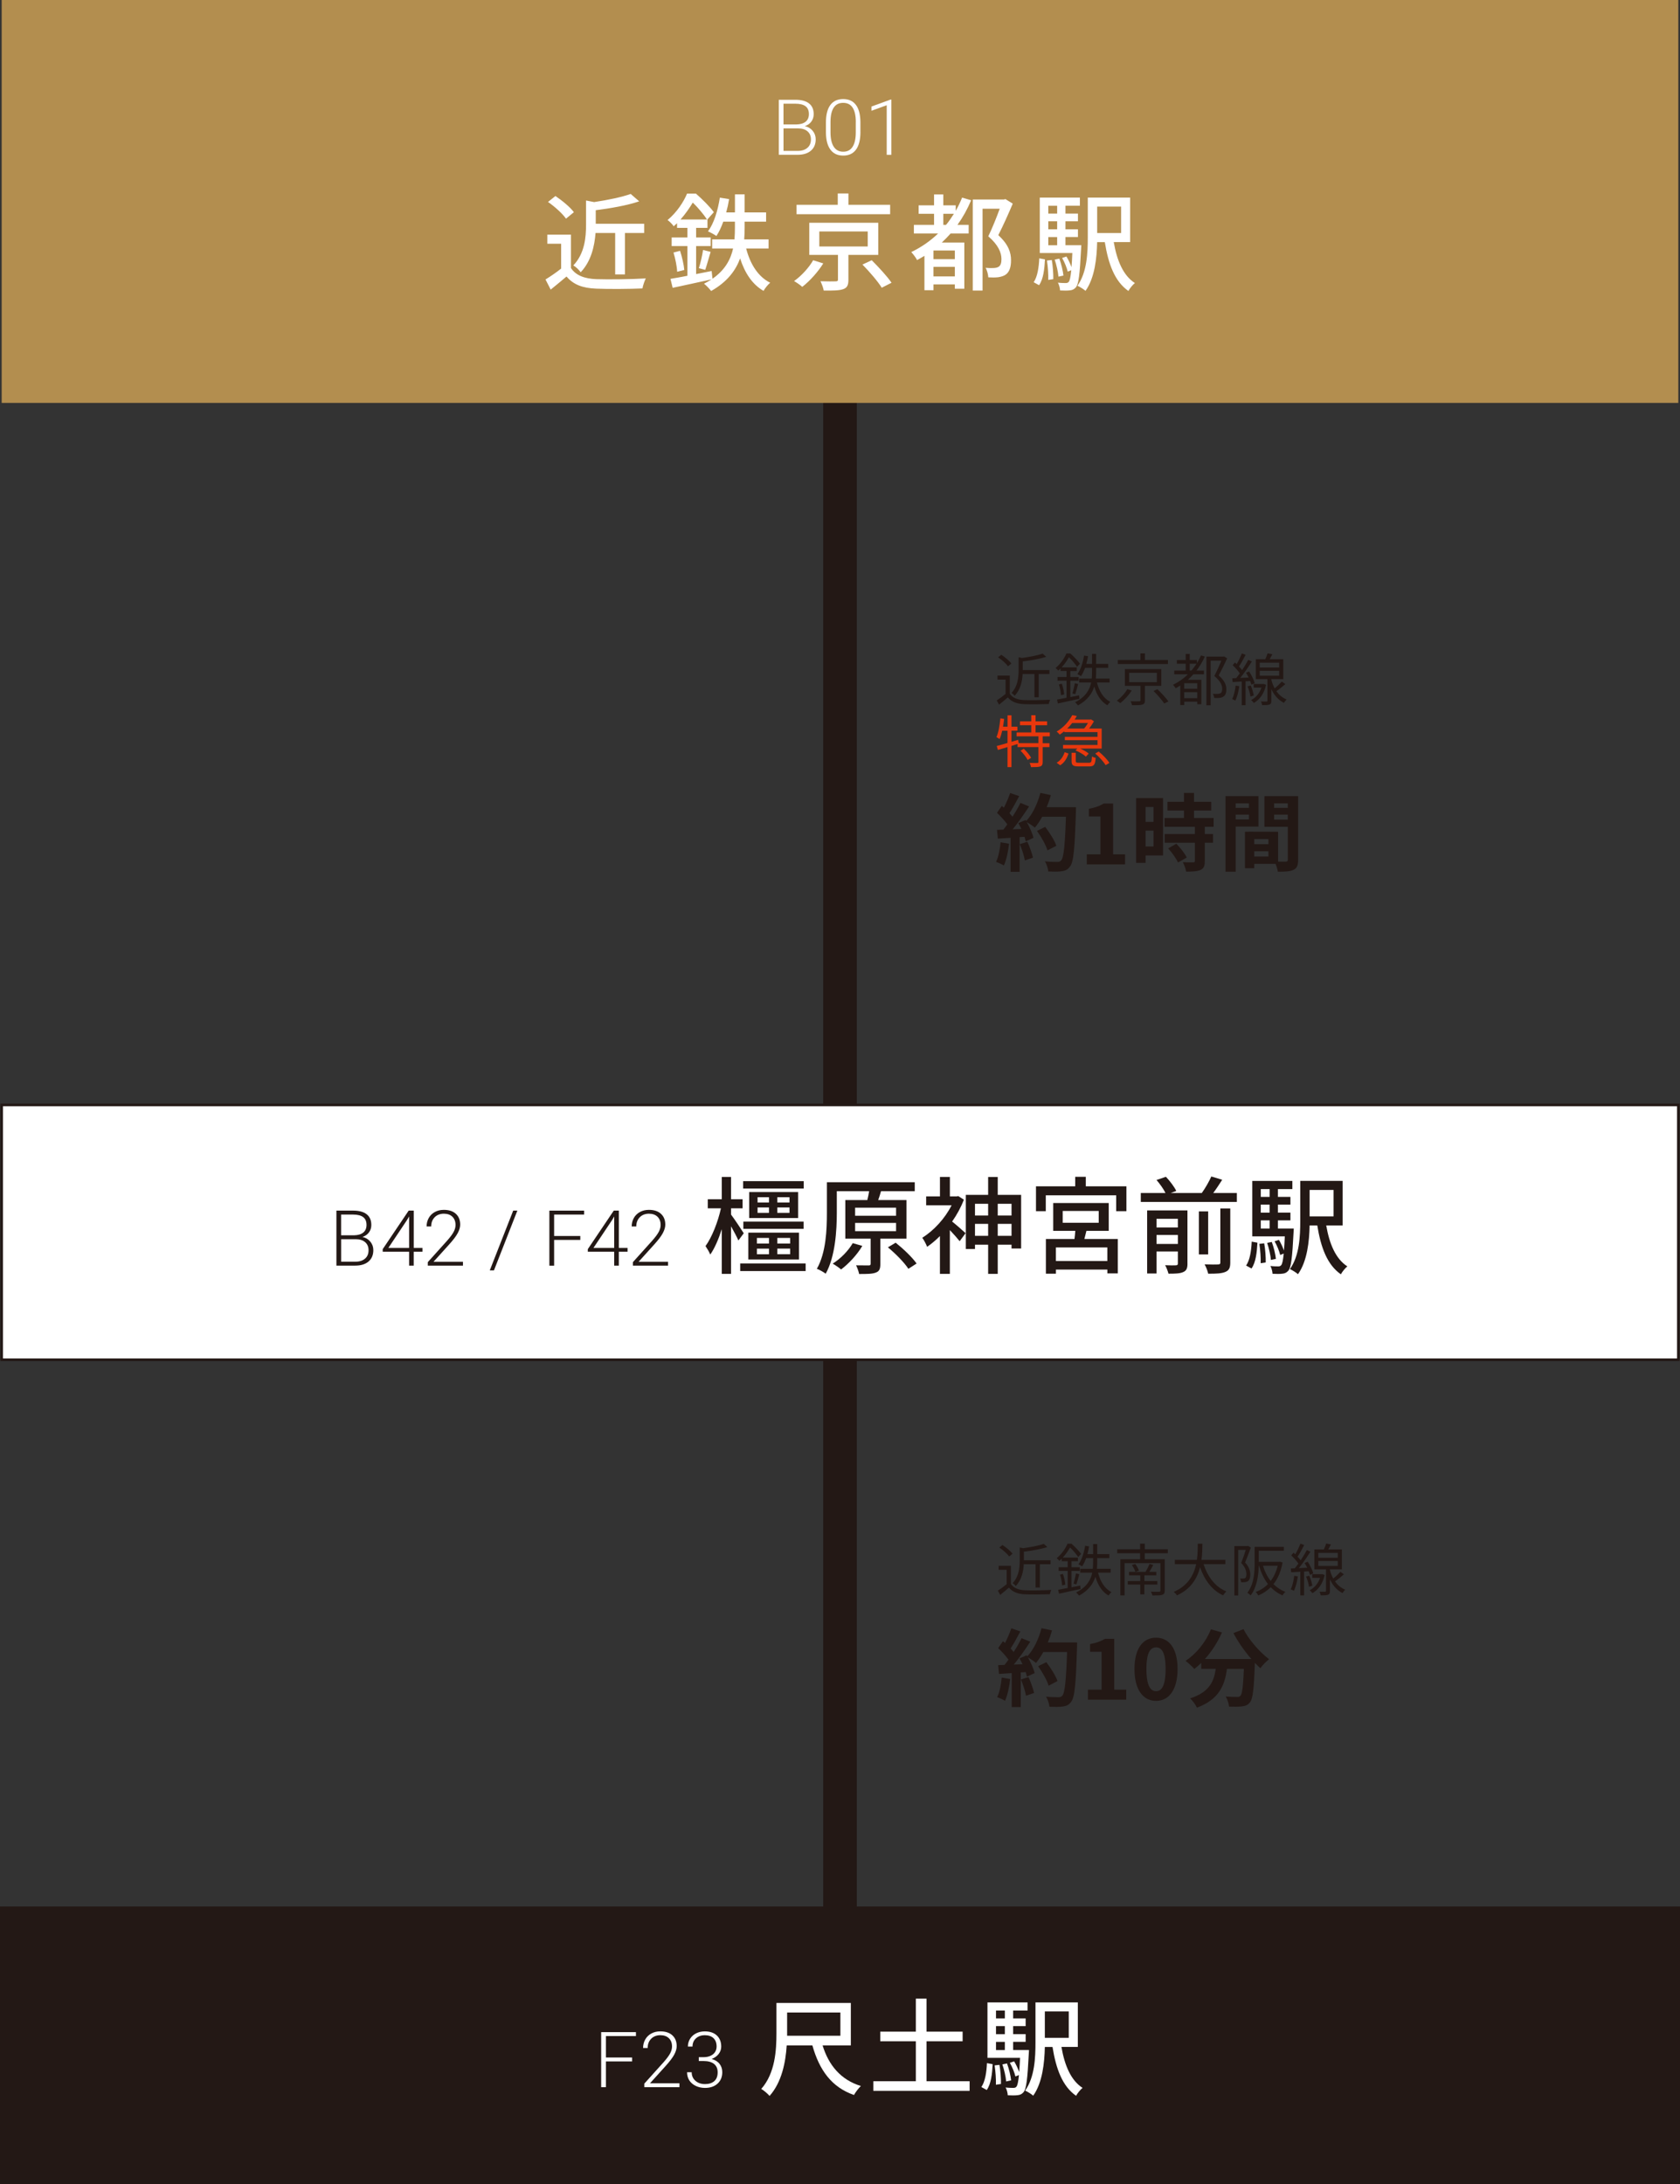 <?xml version="1.0" encoding="UTF-8"?>
<svg id="_レイヤー_2" data-name="レイヤー 2" xmlns="http://www.w3.org/2000/svg" width="651.3" height="846.48" viewBox="0 0 651.3 846.48">
  <rect x="0" y="0" width="651.3" height="846.48" fill="#333333" stroke="none"/>
  <defs>
    <style>
      .cls-1, .cls-2 {
        fill: #231815;
      }

      .cls-1, .cls-3, .cls-4, .cls-5 {
        stroke-width: 0px;
      }

      .cls-2 {
        stroke-width: 1.3px;
      }

      .cls-2, .cls-6, .cls-7 {
        stroke: #231815;
        stroke-miterlimit: 10;
      }

      .cls-6, .cls-3 {
        fill: #fff;
      }

      .cls-4 {
        fill: #b38e4f;
      }

      .cls-7 {
        fill: none;
        stroke-width: 13.03px;
      }

      .cls-5 {
        fill: #e8380d;
      }
    </style>
  </defs>
  <g id="_レイヤー_4" data-name="レイヤー 4">
    <g>
      <g>
        <path class="cls-1" d="M391.47,268.87c1.05,1.61,3.01,2.35,5.59,2.46,2.45.09,7.43.02,10.06-.15-.18.4-.47,1.17-.54,1.67-2.45.09-7.05.13-9.52.04-2.92-.11-4.92-.9-6.35-2.6-1.08.92-2.2,1.87-3.39,2.82l-.9-1.65c1.03-.66,2.29-1.58,3.41-2.51v-5.57h-3.12v-1.54h4.76v7.02ZM390.77,258.24c-.7-1.06-2.36-2.51-3.82-3.48l1.23-.99c1.44.92,3.12,2.33,3.91,3.39l-1.32,1.08ZM396.45,261.21c-.13,2.73-.79,6.03-3.12,8.47-.2-.35-.79-.9-1.19-1.12,2.45-2.6,2.74-6.07,2.74-8.76v-5.08l1.32.29c2.94-.42,6.15-1.01,7.99-1.69l1.41,1.23c-2.45.81-5.97,1.41-9.11,1.8v3.34h10.35v1.52h-4.15v9.02h-1.66v-9.02h-4.58Z"/>
        <path class="cls-1" d="M418.47,270.83c-2.94.66-6.04,1.32-8.35,1.8l-.34-1.5c1.03-.18,2.31-.42,3.7-.7v-6.62h-3.5v-1.43h3.5v-2.33h-2.31v-.99c-.29.29-.61.57-.92.86-.25-.33-.74-.84-1.03-1.03,2.02-1.67,3.46-3.89,4.2-5.63h1.53c1.32,1.17,2.96,2.86,3.73,3.96l-1.12,1.23c-.65-.99-1.95-2.6-3.17-3.72-.67,1.19-1.59,2.6-2.83,3.92h5.88v1.41h-2.49v2.33h3.21v1.43h-3.21v6.34c1.1-.22,2.27-.46,3.39-.68l.13,1.36ZM411.65,264.98c.47,1.32.83,3.01.9,4.14l-1.23.31c-.04-1.14-.38-2.84-.81-4.16l1.14-.29ZM415.76,268.74c.31-1.06.74-2.79.92-3.96l1.3.33c-.36,1.34-.79,2.9-1.12,3.92l-1.1-.29ZM425.25,264.49c.88,3.43,2.54,6.2,5.19,7.52-.36.31-.88.92-1.12,1.34-2.51-1.43-4.13-4-5.09-7.28-.83,2.66-2.6,5.3-6.33,7.31-.22-.33-.74-.9-1.14-1.21,4.15-2.07,5.7-4.91,6.26-7.68h-4.65v-1.5h4.87c.09-.97.11-1.91.11-2.79v-1.36h-2.69c-.45,1.23-.96,2.31-1.57,3.21-.31-.24-1.01-.62-1.41-.79,1.3-1.74,2.13-4.42,2.58-7.19l1.55.26c-.18,1.01-.4,2.02-.67,2.97h2.22v-3.89h1.59v3.89h4.69v1.54h-4.69v1.36c0,.9-.02,1.83-.11,2.79h5.32v1.5h-4.89Z"/>
        <path class="cls-1" d="M438.72,267.62c-1.06,1.74-2.81,3.65-4.44,4.88-.36-.31-.94-.73-1.32-.97,1.62-1.12,3.25-2.93,4.06-4.44l1.71.53ZM452.79,257.34h-19.44v-1.56h8.78v-2.55h1.73v2.55h8.93v1.56ZM443.86,265.81v5.61c0,.95-.22,1.41-.99,1.65-.74.24-2.02.24-4,.24-.09-.44-.34-1.1-.56-1.52,1.55.04,2.94.02,3.32,0,.43,0,.52-.09.52-.4v-5.59h-6.06v-6.47h14.12v6.47h-6.35ZM437.75,264.38h10.73v-3.61h-10.73v3.61ZM448.71,267.11c1.48,1.43,3.37,3.43,4.26,4.73l-1.62.81c-.83-1.28-2.63-3.37-4.15-4.84l1.5-.7Z"/>
        <path class="cls-1" d="M467.1,254.44c-.88,2-2,3.81-3.25,5.44h2.9v1.45h-4.11c-.67.75-1.37,1.47-2.13,2.13h5.23v9.46h-1.59v-.99h-5.03v1.3h-1.55v-7.55c-.56.37-1.17.73-1.77,1.06-.2-.33-.74-1.01-1.06-1.34,2.18-1.06,4.13-2.42,5.81-4.07h-5.32v-1.45h4.44v-2.64h-3.43v-1.45h3.43v-2.35h1.57v2.35h2.78v1.21c.61-.95,1.1-1.94,1.57-2.97l1.5.42ZM464.14,264.8h-5.03v2.13h5.03v-2.13ZM464.14,270.57v-2.31h-5.03v2.31h5.03ZM461.91,259.87c.7-.84,1.37-1.72,1.95-2.64h-2.63v2.64h.67ZM475.72,255.19c-.94,2.07-2.18,4.58-3.25,6.6,2.36,2.05,2.96,3.76,2.96,5.32.02,1.34-.31,2.35-1.14,2.86-.4.29-.94.44-1.5.51-.61.07-1.39.07-2.09.02-.02-.46-.2-1.14-.49-1.61.74.07,1.41.09,1.91.04.38-.02.76-.11,1.05-.26.49-.26.67-.92.65-1.72,0-1.39-.7-3.04-3.05-4.95.96-1.87,2.02-4.2,2.74-5.96h-4.17v17.29h-1.64v-18.86h6.58l.27-.07,1.19.77Z"/>
        <path class="cls-1" d="M480.45,265.95c-.31,2.07-.83,4.18-1.55,5.59-.25-.2-.92-.48-1.23-.59.7-1.34,1.12-3.32,1.37-5.24l1.41.24ZM482.87,264.05v9.26h-1.48v-9.18l-3.52.22-.16-1.47,1.55-.07c.45-.55.92-1.17,1.39-1.83-.65-.99-1.77-2.24-2.78-3.19l.9-1.03c.22.2.45.4.67.62.74-1.25,1.53-2.93,2-4.14l1.46.53c-.76,1.52-1.73,3.3-2.58,4.53.47.48.88.97,1.21,1.41.92-1.36,1.77-2.79,2.4-3.98l1.39.64c-1.28,2-2.96,4.49-4.49,6.36l3.23-.15c-.31-.64-.65-1.28-1.01-1.85l1.21-.48c.94,1.41,1.84,3.3,2.18,4.51l-1.32.59c-.09-.42-.25-.9-.47-1.41l-1.77.11ZM484.87,265.66c.56,1.23,1.03,2.84,1.19,3.89l-1.3.4c-.11-1.06-.56-2.68-1.12-3.94l1.23-.35ZM490.84,265.42c-.79,3.48-2.56,5.77-4.76,7.02-.22-.35-.74-.9-1.05-1.12,1.8-.92,3.25-2.57,4.02-4.82h-3.03v-1.41h3.66l.25-.02.92.35ZM498.29,265.13c-1.06.95-2.36,2-3.46,2.75.94,1.32,2.22,2.49,3.95,3.21-.29.31-.79.9-1.01,1.32-2.4-1.21-3.95-3.26-4.89-5.32v4.49c0,.81-.16,1.23-.74,1.47-.56.22-1.44.24-2.85.24-.04-.4-.25-1.01-.45-1.41.99.02,1.91.02,2.15,0,.29,0,.36-.07.36-.31v-8.36h-4.51v-7.72h3.68c.36-.75.7-1.63.9-2.29l1.84.35c-.31.66-.7,1.34-1.03,1.94h5.27v7.72h-4.62v.29c.27,1.08.7,2.22,1.28,3.28.99-.79,2.09-1.85,2.78-2.62l1.35.97ZM488.37,258.71h7.54v-1.89h-7.54v1.89ZM488.37,261.88h7.54v-1.91h-7.54v1.91Z"/>
        <path class="cls-5" d="M404.22,285.41v2.64h2.63v1.5h-2.63v5.76c0,.97-.22,1.45-.92,1.74-.7.24-1.89.26-3.61.26-.07-.46-.27-1.17-.54-1.63,1.37.04,2.58.04,2.96.02.38-.02.47-.09.47-.42v-5.74h-8.1v-1.19l-2.36.73v8.23h-1.53v-7.77l-3.73,1.12-.45-1.54c1.15-.31,2.6-.7,4.18-1.17v-4.75h-2.06c-.27,1.21-.61,2.33-1.01,3.23-.25-.2-.9-.57-1.23-.73.83-1.85,1.26-4.64,1.53-7.31l1.46.24c-.11,1.01-.27,2.02-.43,3.01h1.75v-4.42h1.53v4.42h2.31v1.54h-2.31v4.31l2.6-.77.2,1.3h7.65v-2.64h-8.48v-1.52h5.7v-2.79h-4.38v-1.5h4.38v-2.38h1.66v2.38h4.49v1.5h-4.49v2.79h5.52v1.52h-2.76ZM396.9,290.19c1.1,1.03,2.33,2.49,2.85,3.5l-1.35.84c-.47-1.01-1.68-2.51-2.76-3.59l1.26-.75Z"/>
        <path class="cls-5" d="M412.58,283.41c-.54.46-1.12.88-1.75,1.3-.27-.37-.79-.9-1.19-1.17,2.96-1.78,4.98-4.29,6.04-6.38l1.77.33c-.25.46-.54.92-.85,1.39h6.11l.27-.07,1.12.73c-.49.9-1.19,1.94-1.89,2.82h4.89v7.75h-8.33c1.26.55,2.58,1.3,3.3,1.96l-1.1,1.17c-.81-.79-2.56-1.8-4.02-2.42l.7-.7h-5.54v-1.39h13.38v-1.87h-12.68v-1.28h12.68v-1.83h-12.91v-.33ZM409.64,295.62c1.57-.9,2.6-2.51,3.1-4.11l1.5.53c-.58,1.78-1.53,3.52-3.23,4.55l-1.37-.97ZM415.66,280.22c-.56.73-1.19,1.45-1.91,2.13h6.55c.52-.62,1.06-1.41,1.48-2.13h-6.13ZM422.14,295.62c.92,0,1.08-.33,1.19-2.46.31.24,1.01.48,1.44.57-.18,2.66-.67,3.3-2.47,3.3h-4.09c-2.24,0-2.78-.46-2.78-2.07v-3.21h1.62v3.19c0,.57.2.68,1.3.68h3.79ZM425.94,291.27c1.57,1.25,3.34,3.08,4.15,4.42l-1.48.86c-.72-1.3-2.47-3.19-4.02-4.51l1.35-.77Z"/>
      </g>
      <g>
        <path class="cls-1" d="M391.18,326.99c-.33,3.07-1.03,6.34-2,8.44-.7-.43-2.17-1.11-3.04-1.41.97-1.93,1.5-4.84,1.77-7.59l3.27.56ZM417.13,312.84s0,1.31-.03,1.8c-.43,14.32-.9,19.49-2.3,21.22-.93,1.24-1.8,1.6-3.2,1.8-1.2.2-3.27.16-5.2.1-.07-1.11-.6-2.81-1.33-3.92,2.1.2,4,.2,4.9.2.63,0,1-.13,1.4-.56,1-1.01,1.5-5.79,1.87-16.94h-9.21c-.9,1.6-1.83,3.04-2.84,4.22-.67-.59-2.13-1.57-3.14-2.16,1.17,2.06,2.23,4.48,2.6,6.11l-3,1.37c-.1-.52-.27-1.11-.47-1.77l-1.9.13v13.44h-3.5v-13.18l-4.94.33-.33-3.4,2.47-.1c.5-.62,1.03-1.31,1.53-2.03-.97-1.41-2.6-3.17-4-4.48l1.87-2.68c.27.23.53.46.8.69.93-1.8,1.87-3.99,2.44-5.69l3.5,1.21c-1.2,2.26-2.57,4.77-3.77,6.61.43.46.83.95,1.17,1.37,1.2-1.83,2.27-3.73,3.07-5.36l3.37,1.37c-1.87,2.88-4.2,6.21-6.37,8.86l3.37-.13c-.37-.78-.77-1.57-1.17-2.26l2.8-1.21.23.39c2.47-2.58,4.44-6.77,5.5-10.89l4.07.85c-.43,1.6-1,3.17-1.63,4.68h11.37ZM398.29,326.24c.9,1.93,1.77,4.48,2.17,6.15l-3.14,1.08c-.27-1.67-1.13-4.32-1.97-6.31l2.94-.92ZM406.09,329.58c-.63-2.06-2.37-5.2-4.07-7.55l3.17-1.57c1.73,2.26,3.64,5.26,4.34,7.32l-3.44,1.8Z"/>
        <path class="cls-1" d="M421.32,331.11h5.3v-14.68h-4.47v-2.98c2.47-.46,4.17-1.08,5.74-2.03h3.64v19.69h4.64v3.89h-14.84v-3.89Z"/>
        <path class="cls-1" d="M450.89,331.54h-6.77v2.88h-3.67v-25.11h10.44v22.24ZM444.12,312.77v5.76h3.07v-5.76h-3.07ZM447.19,328.07v-6.15h-3.07v6.15h3.07ZM467.07,320.42v2.81h3.2v3.37h-3.2v7.13c0,1.86-.37,2.85-1.67,3.43-1.3.56-3.1.65-5.57.65-.13-1.08-.73-2.62-1.27-3.66,1.6.07,3.47.07,3.97.07.53,0,.7-.13.7-.59v-7.03h-11.71v-3.37h11.71v-2.81h-11.77v-3.4h7.54v-2.88h-6.4v-3.4h6.4v-3.43h3.9v3.43h6.67v3.4h-6.67v2.88h7.6v3.4h-3.44ZM456.03,326.99c1.53,1.6,3.34,3.76,4.04,5.36l-3.4,1.93c-.6-1.5-2.3-3.83-3.8-5.49l3.17-1.8Z"/>
        <path class="cls-1" d="M479.04,320.36v17.49h-3.94v-29.3h12.78v11.8h-8.84ZM479.04,311.36v1.73h5.14v-1.73h-5.14ZM484.18,317.58v-1.86h-5.14v1.86h5.14ZM503.26,333.24c0,2.09-.43,3.24-1.77,3.86-1.3.65-3.24.75-6.1.75-.1-.82-.47-2.03-.87-3.04h-8.27v1.67h-3.6v-14.13h1.63v-.03l11.21.03v11.58c1.3.03,2.54.03,2.97,0,.6,0,.8-.2.8-.72v-12.79h-9.07v-11.87h13.08v24.69ZM491.75,325.2h-5.5v1.96h5.5v-1.96ZM491.75,331.96v-2.03h-5.5v2.03h5.5ZM493.95,311.36v1.73h5.3v-1.73h-5.3ZM499.25,317.64v-1.93h-5.3v1.93h5.3Z"/>
      </g>
      <g>
        <path class="cls-1" d="M391.91,613.88c1.06,1.61,3.01,2.35,5.59,2.46,2.45.09,7.43.02,10.06-.15-.18.4-.47,1.17-.54,1.67-2.45.09-7.05.13-9.52.04-2.92-.11-4.92-.9-6.35-2.6-1.08.92-2.2,1.87-3.39,2.82l-.9-1.65c1.03-.66,2.29-1.58,3.41-2.51v-5.57h-3.12v-1.54h4.76v7.02ZM391.22,603.25c-.7-1.06-2.36-2.51-3.82-3.48l1.23-.99c1.44.92,3.12,2.33,3.91,3.39l-1.32,1.08ZM396.89,606.23c-.13,2.73-.79,6.03-3.12,8.47-.2-.35-.79-.9-1.19-1.12,2.45-2.6,2.74-6.07,2.74-8.76v-5.08l1.32.29c2.94-.42,6.15-1.01,7.99-1.69l1.41,1.23c-2.45.81-5.97,1.41-9.11,1.8v3.34h10.35v1.52h-4.15v9.02h-1.66v-9.02h-4.58Z"/>
        <path class="cls-1" d="M418.91,615.84c-2.94.66-6.04,1.32-8.35,1.8l-.34-1.5c1.03-.18,2.31-.42,3.7-.7v-6.62h-3.5v-1.43h3.5v-2.33h-2.31v-.99c-.29.29-.61.57-.92.86-.25-.33-.74-.84-1.03-1.03,2.02-1.67,3.46-3.89,4.2-5.63h1.53c1.32,1.17,2.96,2.86,3.73,3.96l-1.12,1.23c-.65-.99-1.95-2.6-3.17-3.72-.67,1.19-1.59,2.6-2.83,3.92h5.88v1.41h-2.49v2.33h3.21v1.43h-3.21v6.34c1.1-.22,2.27-.46,3.39-.68l.13,1.36ZM412.09,609.99c.47,1.32.83,3.01.9,4.14l-1.23.31c-.04-1.14-.38-2.84-.81-4.16l1.14-.29ZM416.2,613.75c.31-1.06.74-2.79.92-3.96l1.3.33c-.36,1.34-.79,2.9-1.12,3.92l-1.1-.29ZM425.69,609.5c.88,3.43,2.54,6.2,5.19,7.52-.36.31-.88.92-1.12,1.34-2.51-1.43-4.13-4-5.1-7.28-.83,2.66-2.6,5.3-6.33,7.31-.22-.33-.74-.9-1.15-1.21,4.15-2.07,5.7-4.91,6.26-7.68h-4.65v-1.5h4.87c.09-.97.11-1.91.11-2.79v-1.36h-2.69c-.45,1.23-.97,2.31-1.57,3.21-.31-.24-1.01-.62-1.41-.79,1.3-1.74,2.13-4.42,2.58-7.19l1.55.26c-.18,1.01-.4,2.02-.67,2.97h2.22v-3.89h1.59v3.89h4.69v1.54h-4.69v1.36c0,.9-.02,1.83-.11,2.79h5.32v1.5h-4.89Z"/>
        <path class="cls-1" d="M443.8,601.98v2.33h7.74v12.12c0,.97-.25,1.41-.96,1.65-.72.26-2,.26-3.79.26-.11-.44-.38-1.06-.61-1.47,1.41.07,2.78.07,3.17.04.4-.02.52-.13.52-.48v-10.61h-13.89v12.5h-1.64v-14.02h7.65v-2.33h-8.87v-1.54h8.87v-2.18h1.82v2.18h8.93v1.54h-8.93ZM443.64,614.12v3.78h-1.59v-3.78h-4.83v-1.36h4.83v-2.22h-4.35v-1.34h6.4c.54-.88,1.19-2.18,1.55-3.08l1.44.4c-.49.92-1.01,1.91-1.53,2.68h2.72v1.34h-4.62v2.22h5.01v1.36h-5.01ZM440.14,606.14c.58.79,1.19,1.85,1.41,2.57l-1.37.48c-.22-.75-.81-1.85-1.37-2.66l1.32-.4Z"/>
        <path class="cls-1" d="M466.6,606.2c1.57,4.84,4.49,8.82,8.82,10.56-.4.37-.96,1.06-1.26,1.54-4.31-2-7.16-5.9-8.93-10.89-1.08,4.22-3.5,8.45-8.96,10.89-.25-.44-.79-1.01-1.26-1.34,5.57-2.38,7.81-6.6,8.73-10.76h-8.28v-1.67h8.55c.34-2.31.31-4.51.34-6.25h1.8c-.02,1.76-.04,3.94-.36,6.25h9.27v1.67h-8.46Z"/>
        <path class="cls-1" d="M484.92,599.76c-.67,1.8-1.48,4.05-2.22,5.79,1.62,1.78,2,3.37,2,4.71,0,1.17-.27,2.09-.88,2.51-.31.22-.72.35-1.17.4-.45.04-.99.07-1.5.04-.02-.42-.16-1.03-.43-1.45.52.04.97.07,1.3.02.29,0,.54-.07.72-.18.34-.24.45-.86.45-1.5,0-1.19-.38-2.66-2-4.36.65-1.61,1.3-3.56,1.77-5.06h-2.94v17.65h-1.48v-19.14h5.03l.27-.07,1.08.64ZM497.22,605.56c-.63,3.54-1.84,6.29-3.52,8.38,1.3,1.3,2.85,2.33,4.62,3.01-.38.31-.9.95-1.12,1.36-1.75-.75-3.28-1.83-4.56-3.17-1.39,1.39-3.03,2.44-4.83,3.19-.2-.4-.63-1.03-.99-1.34,1.77-.66,3.39-1.67,4.74-3.08-1.53-1.96-2.67-4.38-3.46-7.11h-.11c-.09,3.59-.65,8.3-3.14,11.51-.27-.29-.9-.81-1.28-1.01,2.6-3.32,2.83-8.01,2.83-11.51v-6.29h11.33v1.5h-9.74v4.31h7.9l.27-.07,1.05.31ZM489.63,606.82c.67,2.22,1.66,4.22,2.99,5.9,1.21-1.61,2.15-3.56,2.72-5.9h-5.7Z"/>
        <path class="cls-1" d="M503.15,610.96c-.31,2.07-.83,4.18-1.55,5.59-.25-.2-.92-.48-1.23-.59.7-1.34,1.12-3.32,1.37-5.24l1.41.24ZM505.58,609.06v9.26h-1.48v-9.18l-3.52.22-.16-1.47,1.55-.07c.45-.55.92-1.17,1.39-1.83-.65-.99-1.77-2.24-2.78-3.19l.9-1.03c.22.2.45.4.67.62.74-1.25,1.53-2.93,2-4.14l1.46.53c-.76,1.52-1.73,3.3-2.58,4.53.47.48.88.97,1.21,1.41.92-1.36,1.77-2.79,2.4-3.98l1.39.64c-1.28,2-2.96,4.49-4.49,6.36l3.23-.15c-.31-.64-.65-1.28-1.01-1.85l1.21-.48c.94,1.41,1.84,3.3,2.18,4.51l-1.32.59c-.09-.42-.25-.9-.47-1.41l-1.77.11ZM507.57,610.67c.56,1.23,1.03,2.84,1.19,3.89l-1.3.4c-.11-1.06-.56-2.68-1.12-3.94l1.23-.35ZM513.55,610.43c-.79,3.48-2.56,5.77-4.76,7.02-.22-.35-.74-.9-1.05-1.12,1.8-.92,3.25-2.57,4.02-4.82h-3.03v-1.41h3.66l.25-.02.92.35ZM521,610.14c-1.06.95-2.36,2-3.46,2.75.94,1.32,2.22,2.49,3.95,3.21-.29.31-.79.9-1.01,1.32-2.4-1.21-3.95-3.26-4.89-5.32v4.49c0,.81-.16,1.23-.74,1.47-.56.22-1.44.24-2.85.24-.04-.4-.25-1.01-.45-1.41.99.02,1.91.02,2.15,0,.29,0,.36-.07.36-.31v-8.36h-4.51v-7.72h3.68c.36-.75.7-1.63.9-2.29l1.84.35c-.31.66-.7,1.34-1.03,1.94h5.27v7.72h-4.62v.29c.27,1.08.7,2.22,1.28,3.28.99-.79,2.09-1.85,2.78-2.62l1.35.97ZM511.08,603.72h7.54v-1.89h-7.54v1.89ZM511.08,606.89h7.54v-1.91h-7.54v1.91Z"/>
      </g>
      <g>
        <path class="cls-1" d="M391.62,650.72c-.33,3.07-1.03,6.34-2,8.44-.7-.43-2.17-1.11-3.04-1.41.97-1.93,1.5-4.84,1.77-7.59l3.27.56ZM417.57,636.56s0,1.31-.03,1.8c-.43,14.32-.9,19.49-2.3,21.22-.93,1.24-1.8,1.6-3.2,1.8-1.2.2-3.27.16-5.2.1-.07-1.11-.6-2.81-1.33-3.92,2.1.2,4,.2,4.9.2.63,0,1-.13,1.4-.56,1-1.01,1.5-5.79,1.87-16.94h-9.21c-.9,1.6-1.83,3.04-2.83,4.22-.67-.59-2.13-1.57-3.14-2.16,1.17,2.06,2.24,4.48,2.6,6.11l-3,1.37c-.1-.52-.27-1.11-.47-1.77l-1.9.13v13.44h-3.5v-13.18l-4.94.33-.33-3.4,2.47-.1c.5-.62,1.03-1.31,1.53-2.03-.97-1.41-2.6-3.17-4-4.48l1.87-2.68c.27.23.53.46.8.69.93-1.8,1.87-3.99,2.44-5.69l3.5,1.21c-1.2,2.26-2.57,4.77-3.77,6.61.43.46.83.95,1.17,1.37,1.2-1.83,2.27-3.73,3.07-5.36l3.37,1.37c-1.87,2.88-4.2,6.21-6.37,8.86l3.37-.13c-.37-.78-.77-1.57-1.17-2.26l2.8-1.21.23.39c2.47-2.58,4.44-6.77,5.5-10.89l4.07.85c-.43,1.6-1,3.17-1.63,4.68h11.37ZM398.73,649.97c.9,1.93,1.77,4.48,2.17,6.15l-3.14,1.08c-.27-1.67-1.13-4.32-1.97-6.31l2.94-.92ZM406.53,653.31c-.63-2.06-2.37-5.2-4.07-7.55l3.17-1.57c1.73,2.26,3.64,5.26,4.34,7.32l-3.44,1.8Z"/>
        <path class="cls-1" d="M421.76,654.84h5.3v-14.68h-4.47v-2.98c2.47-.46,4.17-1.08,5.74-2.03h3.64v19.69h4.64v3.89h-14.84v-3.89Z"/>
        <path class="cls-1" d="M439.81,646.83c0-7.98,3.3-12.13,8.37-12.13s8.34,4.19,8.34,12.13-3.27,12.36-8.34,12.36-8.37-4.35-8.37-12.36ZM451.88,646.83c0-6.54-1.57-8.37-3.7-8.37s-3.74,1.83-3.74,8.37,1.6,8.6,3.74,8.6,3.7-2.03,3.7-8.6Z"/>
        <path class="cls-1" d="M482.08,631.4c2.1,4.15,6.27,8.89,9.91,11.64-1.07.82-2.6,2.39-3.37,3.5-.7-.62-1.4-1.34-2.13-2.09v.23c-.37,9.88-.77,13.73-1.94,15.11-.83,1.05-1.73,1.37-3.04,1.54-1.13.16-3.07.16-5.04.1-.07-1.18-.6-2.81-1.3-3.92,1.83.13,3.57.16,4.4.16.6,0,.97-.07,1.33-.46.67-.69,1.03-3.6,1.33-10.43h-6.57c-.83,6.28-3,11.87-11.64,15.04-.5-1.11-1.67-2.71-2.64-3.6,7.54-2.39,9.27-6.67,9.94-11.45h-5.64v-2.29c-.87.88-1.77,1.67-2.67,2.35-.73-.88-2.44-2.45-3.4-3.14,4.17-2.75,7.84-7.26,9.84-12.23l4.27,1.21c-1.63,3.76-3.97,7.36-6.6,10.3h18.01c-2.64-3.01-5.14-6.61-6.97-10.04l3.9-1.54Z"/>
      </g>
      <line class="cls-7" x1="325.65" y1="88.14" x2="325.65" y2="477.61"/>
      <line class="cls-7" x1="325.65" y1="457.69" x2="325.65" y2="787.39"/>
      <rect class="cls-4" x=".65" y="0" width="650" height="156.15"/>
      <rect class="cls-6" x=".65" y="428.23" width="650" height="98.76"/>
      <rect class="cls-2" x=".65" y="739.53" width="650" height="106.3"/>
      <g>
        <path class="cls-3" d="M245.05,798.92h-10.15v9.98h-1.84v-21.33h13.48v1.52h-11.64v8.31h10.15v1.52Z"/>
        <path class="cls-3" d="M263.41,808.89h-13.63v-1.35l7.46-8.29c1.24-1.4,2.09-2.55,2.57-3.46s.72-1.79.72-2.65c0-1.35-.4-2.41-1.21-3.2-.81-.79-1.92-1.18-3.33-1.18s-2.65.46-3.55,1.38c-.9.92-1.35,2.11-1.35,3.57h-1.78c0-1.2.28-2.29.83-3.28s1.34-1.76,2.36-2.32c1.02-.56,2.18-.84,3.49-.84,1.99,0,3.55.51,4.67,1.54s1.68,2.42,1.68,4.19c0,1-.32,2.08-.95,3.27-.63,1.18-1.75,2.66-3.34,4.42l-6.07,6.72h11.43v1.48Z"/>
        <path class="cls-3" d="M270.91,797.28h1.85c1.03,0,1.92-.18,2.69-.53s1.35-.84,1.76-1.46c.4-.62.6-1.34.6-2.15,0-1.37-.39-2.44-1.18-3.21s-1.92-1.16-3.39-1.16c-1.39,0-2.54.4-3.43,1.21-.89.81-1.34,1.87-1.34,3.19h-1.79c0-1.1.28-2.11.85-3.02.57-.91,1.35-1.62,2.36-2.12,1.01-.5,2.12-.75,3.35-.75,1.97,0,3.53.53,4.66,1.58s1.7,2.5,1.7,4.34c0,1.03-.33,1.97-.99,2.83-.66.86-1.57,1.51-2.73,1.94,1.35.37,2.38,1.01,3.08,1.91s1.05,1.98,1.05,3.23c0,1.83-.61,3.3-1.82,4.41s-2.84,1.67-4.87,1.67c-1.3,0-2.48-.25-3.56-.76s-1.92-1.22-2.51-2.13c-.59-.91-.89-1.98-.89-3.19h1.79c0,1.36.48,2.46,1.45,3.32.97.85,2.21,1.28,3.72,1.28s2.75-.39,3.61-1.16,1.29-1.9,1.29-3.38-.47-2.51-1.4-3.27c-.93-.75-2.3-1.13-4.12-1.13h-1.79v-1.49Z"/>
        <path class="cls-3" d="M318.9,792.71c2.34,7.62,6.98,13.32,14.84,15.74-.88.82-2.09,2.42-2.67,3.48-8.73-3.03-13.46-9.71-16.13-19.22h-9.95c-.42,6.56-1.92,14.3-6.65,19.59-.63-.78-2.34-2.25-3.22-2.71,5.43-6.15,5.89-15.08,5.89-21.64v-11.68h28.84v16.44h-10.95ZM305.15,788.98h20.65v-9.02h-20.65v9.02Z"/>
        <path class="cls-3" d="M375.9,806.6v3.73h-37.32v-3.73h16.47v-15.49h-13.79v-3.73h13.79v-12.79h4.14v12.79h14v3.73h-14v15.49h16.72Z"/>
        <path class="cls-3" d="M380.45,808.85c1.46-2.09,2.01-5.7,2.17-9.26l2.22.41c-.21,3.77-.63,7.66-2.3,10l-2.09-1.15ZM398.92,794.51s-.04.98-.08,1.43c-.5,9.92-.96,13.61-2.01,14.88-.67.78-1.38,1.11-2.34,1.19-.88.12-2.3.12-3.8.04-.04-.9-.38-2.21-.84-3.03,1.3.16,2.47.16,3.01.16.5,0,.84-.08,1.17-.45.42-.49.71-1.76,1-4.51l-1.38.53c-.33-1.43-1.21-3.65-2.17-5.29l1.67-.57c.79,1.27,1.5,2.87,1.96,4.14.12-1.48.25-3.28.33-5.49h-12.62v-21.48h15.55v3.16h-5.6v3.03h4.85v2.99h-4.85v3.11h4.85v2.99h-4.85v3.16h6.14ZM387.47,800.25c.42,2.38.63,5.41.58,7.42l-1.96.29c.08-2.05-.13-5.08-.5-7.5l1.88-.21ZM386.13,779.22v3.03h3.43v-3.03h-3.43ZM389.56,785.25h-3.43v3.11h3.43v-3.11ZM386.13,794.51h3.43v-3.16h-3.43v3.16ZM390.06,806.68c-.12-1.76-.75-4.51-1.46-6.6l1.8-.37c.75,2.05,1.42,4.8,1.59,6.56l-1.92.41ZM411.5,793.32c1.21,7.05,3.64,12.95,8.19,15.86-.84.66-2.01,2.09-2.51,3.07-5.31-3.69-7.77-10.41-9.15-18.94h-2.97c-.13,6.15-.92,13.85-4.51,18.89-.67-.61-2.26-1.6-3.13-1.97,3.72-5.21,4.01-12.79,4.01-18.69v-15.49h16.42v17.25h-6.35ZM405.06,779.55v10.25h9.28v-10.25h-9.28Z"/>
      </g>
      <g>
        <path class="cls-1" d="M130.42,490.51v-21.33h6.42c2.33,0,4.1.47,5.3,1.41,1.21.94,1.81,2.33,1.81,4.17,0,1.1-.31,2.06-.92,2.88s-1.45,1.4-2.52,1.75c1.26.27,2.28.88,3.06,1.83s1.16,2.04,1.16,3.28c0,1.88-.62,3.35-1.86,4.41s-2.97,1.59-5.18,1.59h-7.28ZM132.25,478.75h5.02c1.53-.03,2.72-.38,3.56-1.06.84-.68,1.26-1.67,1.26-2.97,0-1.37-.44-2.38-1.31-3.03s-2.19-.98-3.95-.98h-4.59v8.04ZM132.25,480.27v8.72h5.51c1.57,0,2.82-.39,3.74-1.18.92-.78,1.38-1.87,1.38-3.27,0-1.32-.44-2.36-1.32-3.12-.88-.77-2.1-1.15-3.65-1.15h-5.66Z"/>
        <path class="cls-1" d="M160.39,483.64h3.39v1.48h-3.39v5.39h-1.79v-5.39h-10.23v-1l10.07-14.94h1.96v14.46ZM150.56,483.64h8.04v-12.19l-.79,1.35-7.25,10.84Z"/>
        <path class="cls-1" d="M179.48,490.51h-13.63v-1.35l7.46-8.29c1.24-1.4,2.09-2.55,2.57-3.46.48-.91.72-1.79.72-2.65,0-1.35-.4-2.41-1.21-3.2s-1.92-1.18-3.33-1.18-2.65.46-3.55,1.38c-.9.92-1.35,2.11-1.35,3.57h-1.78c0-1.2.28-2.29.83-3.28.55-.99,1.34-1.76,2.36-2.32s2.18-.84,3.49-.84c1.99,0,3.55.51,4.67,1.54s1.68,2.42,1.68,4.19c0,1-.32,2.08-.95,3.27s-1.75,2.66-3.34,4.42l-6.07,6.72h11.43v1.48Z"/>
        <path class="cls-1" d="M191.51,492.34h-1.63l9.08-23.16h1.61l-9.07,23.16Z"/>
        <path class="cls-1" d="M224.97,480.54h-10.15v9.98h-1.84v-21.33h13.48v1.52h-11.64v8.31h10.15v1.52Z"/>
        <path class="cls-1" d="M239.9,483.64h3.39v1.48h-3.39v5.39h-1.79v-5.39h-10.23v-1l10.07-14.94h1.96v14.46ZM230.07,483.64h8.04v-12.19l-.79,1.35-7.25,10.84Z"/>
        <path class="cls-1" d="M258.99,490.51h-13.63v-1.35l7.46-8.29c1.24-1.4,2.09-2.55,2.57-3.46.48-.91.72-1.79.72-2.65,0-1.35-.4-2.41-1.21-3.2s-1.92-1.18-3.33-1.18-2.65.46-3.55,1.38c-.9.92-1.35,2.11-1.35,3.57h-1.78c0-1.2.28-2.29.83-3.28.55-.99,1.34-1.76,2.36-2.32s2.18-.84,3.49-.84c1.99,0,3.55.51,4.67,1.54s1.68,2.42,1.68,4.19c0,1-.32,2.08-.95,3.27s-1.75,2.66-3.34,4.42l-6.07,6.72h11.43v1.48Z"/>
        <path class="cls-1" d="M286.25,480.76c-.54-1.31-1.76-3.57-2.84-5.49v18.44h-3.59v-17.34c-1.25,3.89-2.8,7.5-4.47,9.84-.38-1.02-1.3-2.46-1.84-3.28,2.47-3.36,4.85-9.43,5.98-14.63h-5.1v-3.52h5.43v-8.65h3.59v8.65h4.47v3.52h-4.47v2.42c1.17,1.52,4.26,6.15,4.93,7.25l-2.09,2.79ZM312.33,489.65v2.95h-25.37v-2.95h25.37ZM311.58,460.63h-23.49v-2.87h23.49v2.87ZM311.54,476.25h-23.36v-2.79h23.36v2.79ZM290.1,488.13v-10.41h19.64v10.41h-19.64ZM309.41,461.99v10.08h-18.97v-10.08h18.97ZM293.44,481.95h4.68v-2.17h-4.68v2.17ZM293.44,486.09h4.68v-2.17h-4.68v2.17ZM293.69,466.04h4.43v-2.05h-4.43v2.05ZM293.69,470.06h4.43v-2.09h-4.43v2.09ZM306.07,463.99h-4.72v2.05h4.72v-2.05ZM306.07,467.97h-4.72v2.09h4.72v-2.09ZM306.32,479.77h-4.97v2.17h4.97v-2.17ZM306.32,483.91h-4.97v2.17h4.97v-2.17Z"/>
        <path class="cls-1" d="M341.29,480.06v9.8c0,1.8-.33,2.83-1.71,3.32-1.38.57-3.47.57-6.52.57-.17-.98-.71-2.42-1.17-3.36,2.17.04,4.26.04,4.89.04.58,0,.75-.16.75-.66v-9.71h-9.82v-14.96h8.53c.29-1.15.54-2.38.71-3.44h-12.54v8.4c0,6.84-.59,16.93-4.3,23.57-.75-.57-2.47-1.56-3.43-1.89,3.59-6.31,3.89-15.29,3.89-21.72v-11.84h34.06v3.48h-13.08c-.33,1.19-.71,2.38-1.09,3.44h10.95v14.96h-10.11ZM334.31,482.85c-2.05,3.48-5.31,6.93-8.23,9.14-.75-.66-2.3-1.72-3.26-2.25,3.05-1.93,6.02-4.92,7.77-7.95l3.72,1.07ZM331.51,471.17h15.88v-3.12h-15.88v3.12ZM331.51,477.15h15.88v-3.2h-15.88v3.2ZM347.23,481.62c2.93,2.34,6.48,5.7,8.11,8.07l-3.18,2.05c-1.5-2.34-4.93-5.86-7.94-8.32l3.01-1.8Z"/>
        <path class="cls-1" d="M373.68,464.94c-1.13,2.95-2.72,5.86-4.56,8.48,1.46,1.15,4.43,3.77,5.22,4.51l-2.3,3.11c-.84-1.07-2.42-2.87-3.8-4.3v16.97h-3.85v-14.67c-1.63,1.64-3.3,3.03-4.97,4.18-.33-.98-1.34-2.83-1.88-3.52,4.39-2.7,8.82-7.46,11.37-12.58h-9.86v-3.44h5.35v-7.54h3.85v7.54h2.59l.67-.12,2.17,1.39ZM395.87,463.09v20.78h-3.72v-1.48h-5.35v11.31h-3.72v-11.31h-5.1v1.68h-3.55v-20.98h8.65v-6.93h3.72v6.93h9.07ZM377.98,466.54v4.55h5.1v-4.55h-5.1ZM383.08,478.95v-4.63h-5.1v4.63h5.1ZM386.8,466.54v4.55h5.35v-4.55h-5.35ZM392.15,478.95v-4.63h-5.35v4.63h5.35Z"/>
        <path class="cls-1" d="M436.69,459.77v9.63h-3.97v-6.15h-27.29v6.15h-3.8v-9.63h15.21v-3.69h4.1v3.69h15.76ZM421.18,477.03c-.29,1.07-.54,2.17-.79,3.16h12.96v13.32h-4.05v-1.48h-19.94v1.6h-3.89v-13.44h11.08c.13-1.02.25-2.13.33-3.16h-8.57v-10.78h21.52v10.78h-8.65ZM429.29,483.46h-19.94v5.25h19.94v-5.25ZM411.99,473.91h13.96v-4.59h-13.96v4.59Z"/>
        <path class="cls-1" d="M479.5,462.35v3.48h-37.24v-3.48h9.57c-.71-1.48-2.17-3.52-3.47-5.04l3.64-1.23c1.55,1.64,3.3,3.93,4.01,5.49l-2.13.78h12.04c1.38-1.93,2.84-4.47,3.68-6.39l4.22,1.27c-1.13,1.76-2.3,3.57-3.47,5.12h9.15ZM460.36,489.73c0,1.76-.38,2.71-1.59,3.24-1.25.61-3.13.66-5.77.66-.25-.94-.79-2.42-1.3-3.28,1.84.08,3.68.08,4.18.04.58-.04.75-.21.75-.74v-4.63h-8.27v8.52h-3.64v-24.43h15.63v20.62ZM448.36,472.36v3.36h8.27v-3.36h-8.27ZM456.64,482.11v-3.48h-8.27v3.48h8.27ZM468.38,486.17h-3.59v-16.68h3.59v16.68ZM473.1,468.34h3.85v20.98c0,2.01-.46,3.03-1.88,3.61-1.38.61-3.55.74-6.69.7-.17-1.02-.84-2.66-1.38-3.61,2.34.08,4.6.08,5.22.04.67-.04.88-.21.88-.78v-20.94Z"/>
        <path class="cls-1" d="M483.09,490.47c1.46-2.09,2.01-5.7,2.17-9.26l2.22.41c-.21,3.77-.63,7.66-2.3,10l-2.09-1.15ZM501.57,476.13s-.04.98-.08,1.43c-.5,9.92-.96,13.61-2.01,14.88-.67.78-1.38,1.11-2.34,1.19-.88.12-2.3.12-3.8.04-.04-.9-.38-2.21-.84-3.03,1.3.16,2.47.16,3.01.16.5,0,.84-.08,1.17-.45.42-.49.71-1.76,1-4.51l-1.38.53c-.33-1.43-1.21-3.65-2.17-5.29l1.67-.57c.79,1.27,1.5,2.87,1.96,4.14.12-1.48.25-3.28.33-5.49h-12.62v-21.48h15.55v3.16h-5.6v3.03h4.85v2.99h-4.85v3.11h4.85v2.99h-4.85v3.16h6.14ZM490.11,481.86c.42,2.38.63,5.41.58,7.42l-1.96.29c.08-2.05-.13-5.08-.5-7.5l1.88-.21ZM488.78,460.84v3.03h3.43v-3.03h-3.43ZM492.2,466.86h-3.43v3.11h3.43v-3.11ZM488.78,476.13h3.43v-3.16h-3.43v3.16ZM492.71,488.3c-.13-1.76-.75-4.51-1.46-6.6l1.8-.37c.75,2.05,1.42,4.8,1.59,6.56l-1.92.41ZM514.15,474.94c1.21,7.05,3.64,12.95,8.19,15.86-.84.66-2.01,2.09-2.51,3.07-5.31-3.69-7.77-10.41-9.15-18.94h-2.97c-.13,6.15-.92,13.85-4.51,18.89-.67-.61-2.26-1.6-3.13-1.97,3.72-5.21,4.01-12.79,4.01-18.69v-15.49h16.42v17.25h-6.35ZM507.71,461.17v10.25h9.28v-10.25h-9.28Z"/>
      </g>
      <g>
        <path class="cls-3" d="M301.92,60v-21.33h6.42c2.33,0,4.1.47,5.3,1.41,1.21.94,1.81,2.33,1.81,4.17,0,1.1-.31,2.06-.92,2.88-.61.82-1.45,1.4-2.52,1.75,1.26.27,2.28.88,3.06,1.83s1.16,2.04,1.16,3.28c0,1.88-.62,3.35-1.86,4.41s-2.97,1.59-5.18,1.59h-7.28ZM303.75,48.23h5.02c1.53-.03,2.72-.38,3.56-1.06.84-.68,1.26-1.67,1.26-2.97,0-1.37-.44-2.38-1.31-3.03-.87-.65-2.19-.98-3.95-.98h-4.59v8.04ZM303.75,49.76v8.72h5.51c1.57,0,2.82-.39,3.74-1.18.92-.78,1.38-1.87,1.38-3.27,0-1.32-.44-2.36-1.32-3.12-.88-.77-2.1-1.15-3.65-1.15h-5.66Z"/>
        <path class="cls-3" d="M333.57,51.11c0,3.01-.56,5.29-1.69,6.85s-2.78,2.34-4.98,2.34-3.8-.76-4.95-2.29-1.73-3.75-1.76-6.67v-3.82c0-3,.57-5.27,1.7-6.81,1.14-1.54,2.79-2.31,4.98-2.31s3.8.74,4.93,2.23c1.14,1.49,1.72,3.68,1.76,6.58v3.91ZM331.78,47.28c0-2.44-.41-4.29-1.22-5.54-.81-1.25-2.04-1.88-3.68-1.88s-2.83.61-3.65,1.83c-.82,1.22-1.24,3.02-1.26,5.41v4.19c0,2.43.42,4.29,1.26,5.58s2.06,1.93,3.67,1.93,2.8-.63,3.62-1.89,1.24-3.11,1.25-5.54v-4.1Z"/>
        <path class="cls-3" d="M345.55,60h-1.79v-19.22l-5.92,2.15v-1.64l7.41-2.7h.3v21.4Z"/>
      </g>
      <g>
        <path class="cls-3" d="M221.36,103.89c1.84,2.83,5.27,4.14,9.86,4.3,4.64.16,13.92.04,19.14-.29-.46.9-1.09,2.71-1.3,3.89-4.72.21-13.12.29-17.89.08-5.31-.2-8.9-1.56-11.54-4.71-1.96,1.68-3.97,3.32-6.14,5.08l-2.01-3.93c1.88-1.15,4.1-2.66,6.06-4.22v-9.63h-5.35v-3.52h9.15v12.95ZM219.43,84.75c-1.34-1.93-4.35-4.67-6.98-6.48l2.88-2.3c2.59,1.76,5.73,4.3,7.15,6.27l-3.05,2.5ZM230.88,90.28c-.38,4.96-1.63,10.9-5.77,15.25-.54-.86-1.92-2.17-2.84-2.66,4.43-4.67,4.93-10.9,4.93-15.82v-9.34l3.13.61c5.22-.78,10.82-1.93,14.17-3.16l3.3,2.87c-4.68,1.6-11.08,2.71-16.84,3.44v5.25h18.77v3.57h-7.44v16.07h-3.8v-16.07h-7.61Z"/>
        <path class="cls-3" d="M289.27,96.3c1.55,5.98,4.56,10.9,9.32,13.28-.88.7-2.05,2.17-2.59,3.16-4.43-2.58-7.27-7.01-9.07-12.58-1.71,4.63-4.97,9.1-11.24,12.62-.58-.78-1.84-2.13-2.76-2.83,1.04-.53,2.05-1.11,2.93-1.68-5.31,1.19-10.87,2.38-15.09,3.28l-.84-3.48c1.84-.29,4.1-.7,6.56-1.19v-11.52h-6.1v-3.32h6.1v-3.73h-4.01v-1.8c-.42.37-.84.78-1.3,1.19-.5-.78-1.67-1.93-2.38-2.42,3.64-3.03,6.23-7.05,7.56-10.25h3.43c2.42,2.13,5.47,5.12,6.94,7.21l-2.51,2.83h.04v3.24h-4.39v3.73h5.64v3.32h-5.64v10.86l6.02-1.19.33,2.99c4.93-3.4,7.06-7.58,7.98-11.72h-8.11v-3.52h8.65c.13-1.6.17-3.16.17-4.63v-2.25h-4.51c-.75,2.13-1.67,4.06-2.67,5.57-.71-.53-2.34-1.43-3.26-1.8,2.34-3.16,3.8-8.03,4.6-13.07l3.59.57c-.29,1.76-.67,3.52-1.13,5.16h3.39v-7.01h3.76v7.01h8.32v3.57h-8.32v2.25c0,1.48-.04,3.03-.17,4.63h9.45v3.52h-8.69ZM263.65,97.21c.79,2.42,1.46,5.41,1.63,7.42l-2.76.7c-.08-2.01-.71-5.12-1.42-7.46l2.55-.66ZM274.1,85.07c-1.17-1.8-3.47-4.59-5.52-6.56-1.21,2.01-2.76,4.3-4.76,6.56h10.28ZM270.93,103.93c.63-1.93,1.34-5,1.63-7.05l2.93.74c-.71,2.38-1.46,5.12-2.09,6.97l-2.47-.66Z"/>
        <path class="cls-3" d="M319.17,102.08c-2.01,3.24-5.18,6.8-8.15,9.1-.84-.78-2.26-1.72-3.18-2.25,2.93-2.05,5.89-5.37,7.4-8.07l3.93,1.23ZM345.09,83.02h-36.28v-3.65h15.97v-4.39h4.14v4.39h16.17v3.65ZM328.91,98.8v9.63c0,2.05-.46,3.11-2.05,3.65s-4.01.57-7.52.53c-.17-1.07-.75-2.54-1.25-3.61,2.51.08,5.14.08,5.81.04.75,0,.96-.16.96-.7v-9.55h-11.12v-12.46h26.75v12.46h-11.58ZM317.63,95.52h18.77v-5.82h-18.77v5.82ZM337.94,100.85c2.63,2.62,6.06,6.31,7.69,8.73l-3.8,1.93c-1.46-2.38-4.76-6.23-7.48-8.98l3.59-1.68Z"/>
        <path class="cls-3" d="M376.49,77.61c-1.46,3.48-3.22,6.64-5.31,9.55h4.35v3.32h-6.98c-1.09,1.23-2.26,2.42-3.43,3.52h8.73v17.91h-3.68v-1.68h-8.28v2.25h-3.51v-13.32c-.92.53-1.84,1.11-2.84,1.64-.38-.82-1.59-2.38-2.26-3.11,3.84-1.84,7.4-4.3,10.41-7.21h-9.4v-3.32h7.82v-4.3h-5.98v-3.28h5.98v-4.22h3.59v4.22h4.81v2.13c.92-1.6,1.76-3.32,2.47-5.12l3.51,1.02ZM370.17,97.08h-8.28v3.36h8.28v-3.36ZM370.17,107.12v-3.69h-8.28v3.69h8.28ZM366.75,87.16c1.13-1.35,2.09-2.79,3.05-4.3h-4.1v4.3h1.04ZM392.62,78.93c-1.63,3.85-3.72,8.53-5.6,12.21,4.01,3.65,4.93,6.84,4.93,9.63.04,2.75-.63,4.71-2.17,5.74-.75.49-1.76.78-2.84.94-1.09.12-2.47.12-3.8.04-.04-1.02-.46-2.71-1.04-3.69,1.21.12,2.3.12,3.13.08.71-.04,1.38-.16,1.84-.45.88-.49,1.17-1.56,1.17-3.03,0-2.42-1.17-5.45-5.1-8.81,1.55-3.2,3.26-7.46,4.43-10.7h-6.65v31.72h-3.8v-35.29h12.08l.58-.16,2.84,1.76Z"/>
        <path class="cls-3" d="M400.73,109.38c1.46-2.09,2.01-5.7,2.17-9.26l2.22.41c-.21,3.77-.63,7.66-2.3,10l-2.09-1.15ZM419.2,95.03s-.04.98-.08,1.43c-.5,9.92-.96,13.61-2.01,14.88-.67.78-1.38,1.11-2.34,1.19-.88.12-2.3.12-3.8.04-.04-.9-.38-2.21-.84-3.03,1.3.16,2.47.16,3.01.16.5,0,.84-.08,1.17-.45.42-.49.71-1.76,1-4.51l-1.38.53c-.33-1.43-1.21-3.65-2.17-5.29l1.67-.57c.79,1.27,1.5,2.87,1.96,4.14.13-1.48.25-3.28.33-5.49h-12.62v-21.48h15.55v3.16h-5.6v3.03h4.85v2.99h-4.85v3.11h4.85v2.99h-4.85v3.16h6.14ZM407.75,100.77c.42,2.38.63,5.41.59,7.42l-1.96.29c.08-2.05-.12-5.08-.5-7.5l1.88-.21ZM406.41,79.75v3.03h3.43v-3.03h-3.43ZM409.84,85.77h-3.43v3.11h3.43v-3.11ZM406.41,95.03h3.43v-3.16h-3.43v3.16ZM410.34,107.21c-.13-1.76-.75-4.51-1.46-6.6l1.8-.37c.75,2.05,1.42,4.8,1.59,6.56l-1.92.41ZM431.78,93.84c1.21,7.05,3.64,12.95,8.19,15.86-.84.66-2.01,2.09-2.51,3.07-5.31-3.69-7.77-10.41-9.15-18.94h-2.97c-.13,6.15-.92,13.85-4.51,18.89-.67-.61-2.26-1.6-3.13-1.97,3.72-5.21,4.01-12.79,4.01-18.69v-15.49h16.42v17.25h-6.35ZM425.35,80.07v10.25h9.28v-10.25h-9.28Z"/>
      </g>
    </g>
  </g>
</svg>